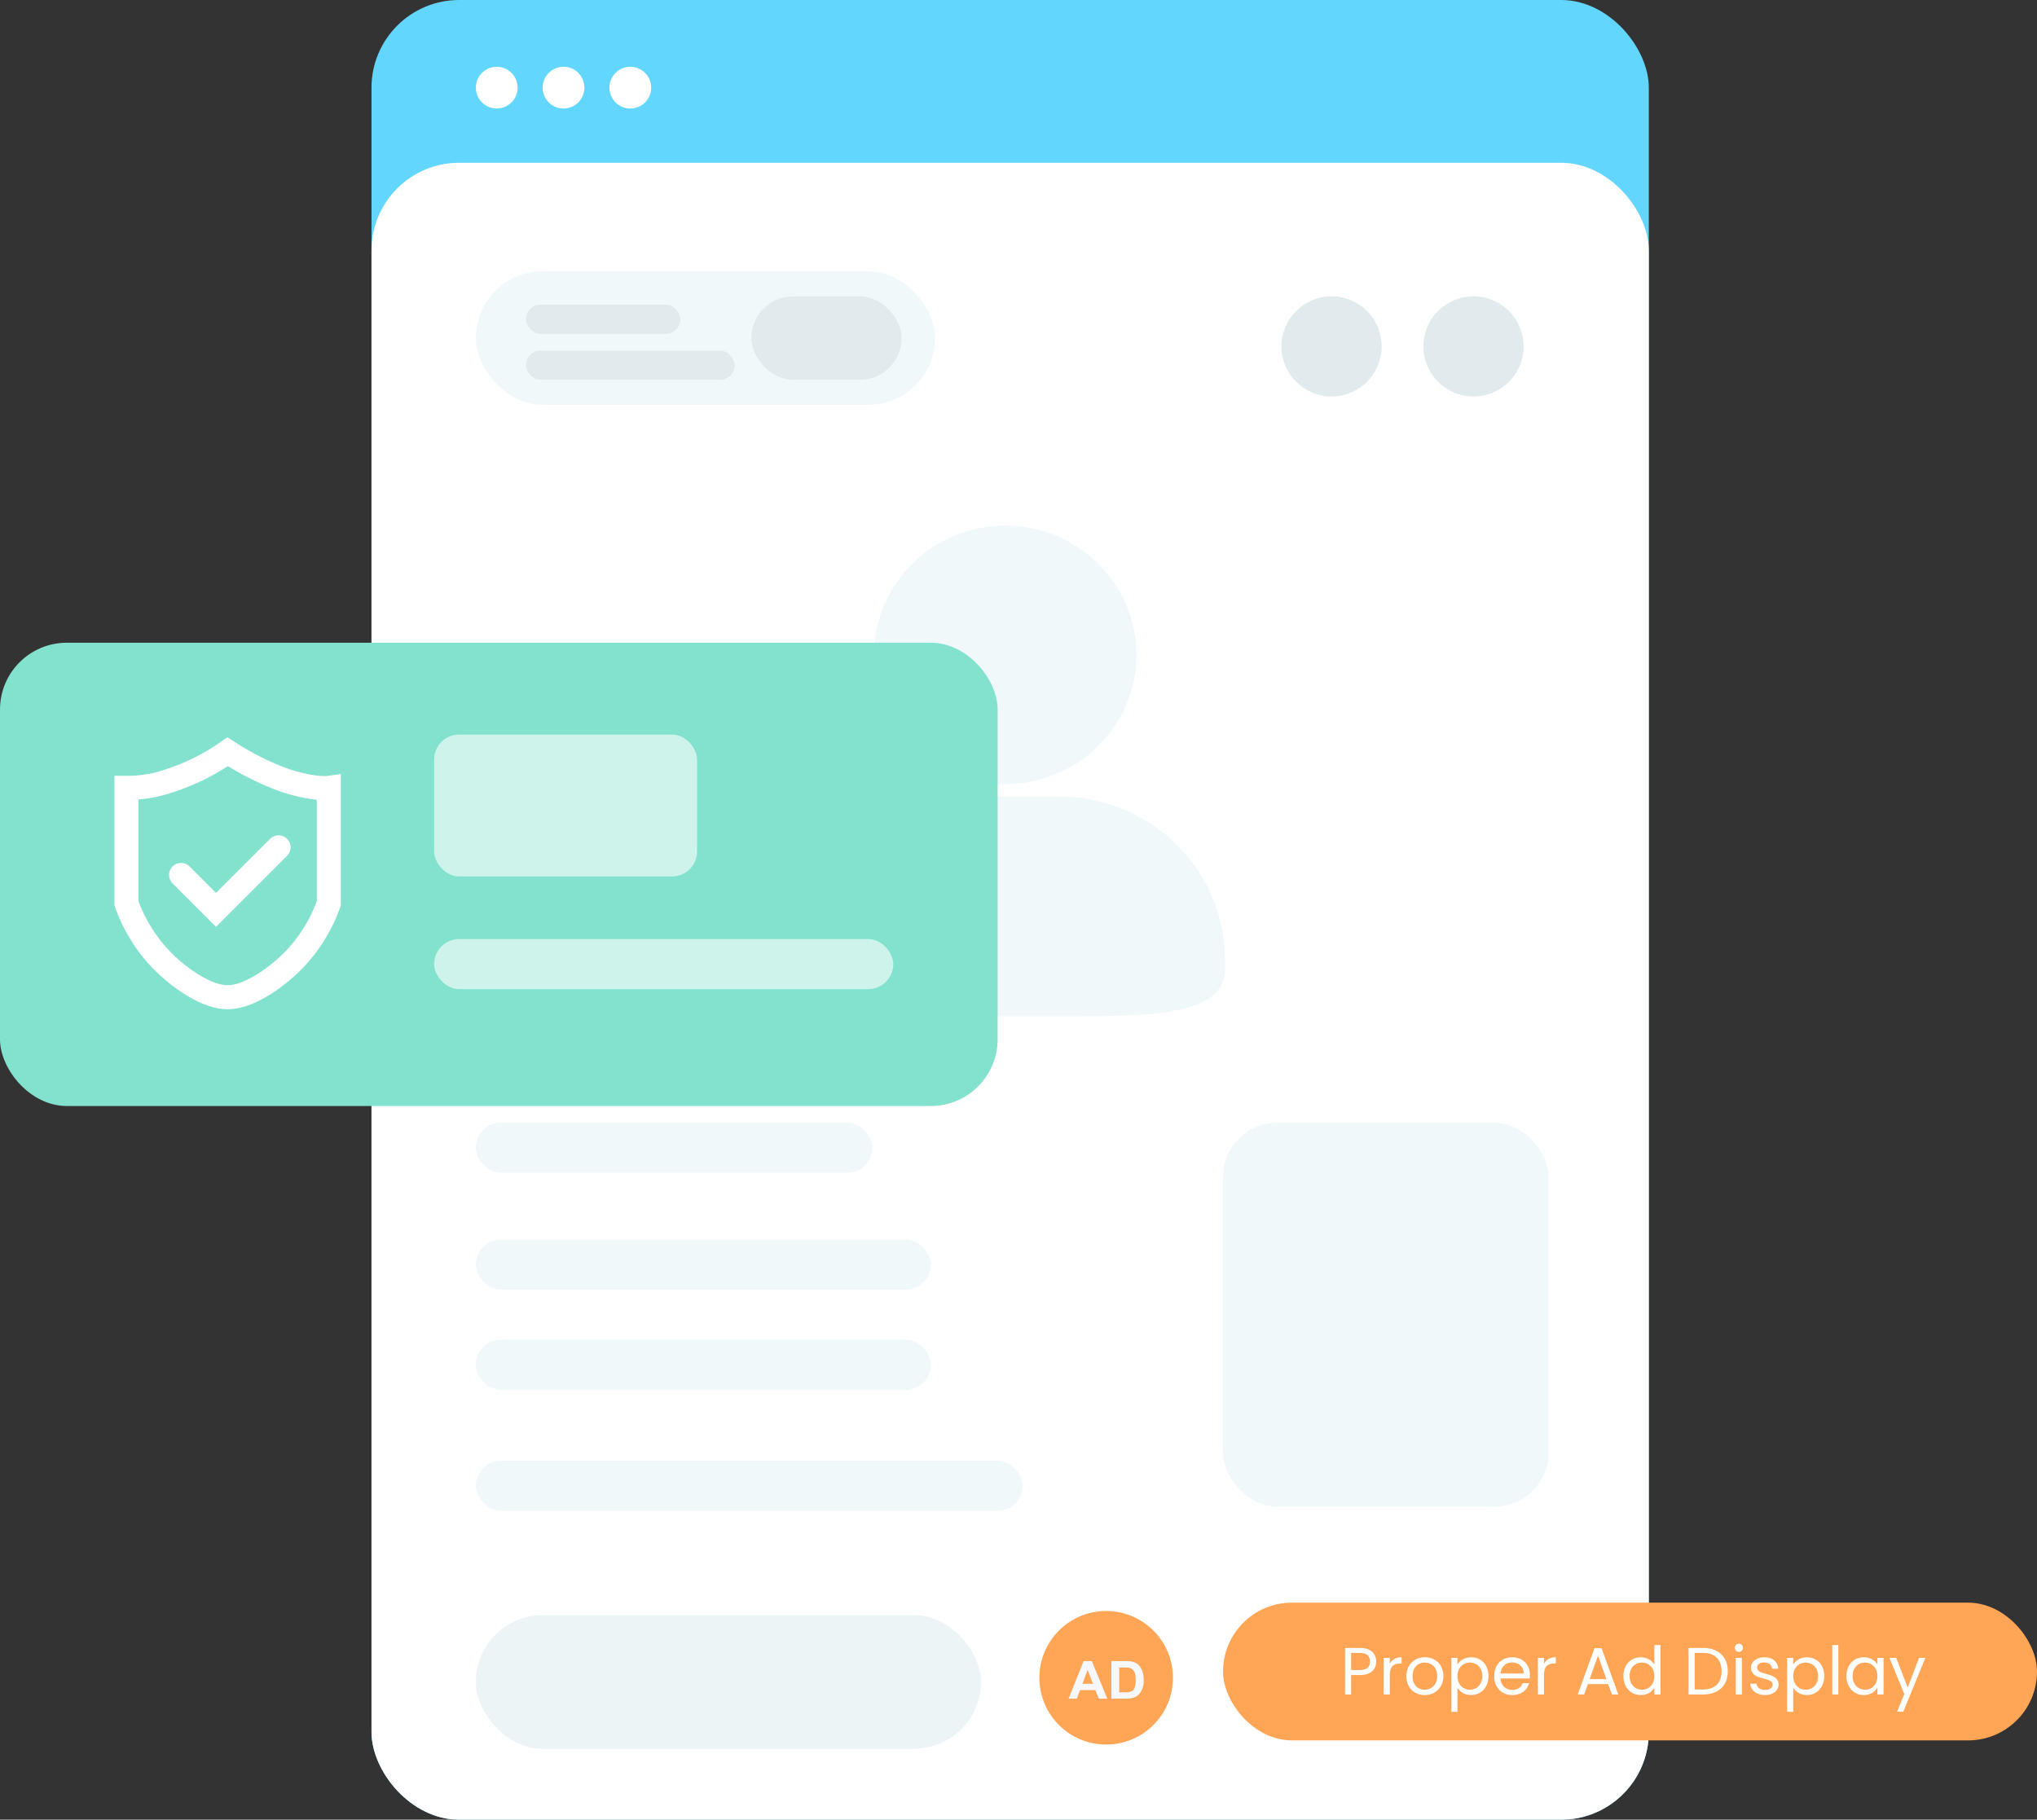 <svg width="488" height="436" viewBox="0 0 488 436" fill="none" xmlns="http://www.w3.org/2000/svg">
<rect x="0" y="0" width="488" height="436" fill="#333333" stroke="none"/>
<g id="Group 1104">
<rect id="Rectangle 142" x="89" width="306" height="436" rx="21" fill="#63D6FD"/>
<circle id="Ellipse 215" cx="119" cy="21" r="5" fill="white"/>
<circle id="Ellipse 217" cx="135" cy="21" r="5" fill="white"/>
<circle id="Ellipse 218" cx="151" cy="21" r="5" fill="white"/>
<rect id="Rectangle 193" x="89" y="39" width="306" height="397" rx="21" fill="white"/>
<g id="Frame">
<path id="Vector" d="M240.821 187.878C258.152 187.878 272.254 173.988 272.253 156.907C272.253 139.827 258.152 125.936 240.821 125.936C223.49 125.936 209.389 139.832 209.389 156.907C209.389 173.983 223.49 187.878 240.821 187.878ZM253.774 190.861H230.222C208.336 190.861 190.535 208.389 190.535 229.94V232.259C190.535 243.526 208.051 243.526 230.222 243.526H253.774C275.073 243.526 293.465 243.526 293.465 232.259V229.94C293.465 208.393 275.66 190.861 253.774 190.861Z" fill="#F1F8FA"/>
</g>
<rect id="Rectangle 179" x="114" y="65" width="110" height="32" rx="16" fill="#F1F8FA"/>
<rect id="Rectangle 192" x="114" y="387" width="121" height="32" rx="16" fill="#ECF4F6"/>
<rect id="Rectangle 180" x="180" y="71" width="36" height="20" rx="10" fill="#E1EAED"/>
<rect id="Rectangle 181" x="126" y="73" width="37" height="7" rx="3.5" fill="#E1EAED"/>
<rect id="Rectangle 185" x="114" y="269" width="95" height="12" rx="6" fill="#F1F8FA"/>
<rect id="Rectangle 182" x="126" y="84" width="50" height="7" rx="3.5" fill="#E1EAED"/>
<rect id="Rectangle 187" x="114" y="297" width="109" height="12" rx="6" fill="#F1F8FA"/>
<rect id="Rectangle 190" x="114" y="321" width="109" height="12" rx="6" fill="#F1F8FA"/>
<rect id="Rectangle 191" x="114" y="350" width="131" height="12" rx="6" fill="#F1F8FA"/>
<circle id="Ellipse 238" cx="319" cy="83" r="12" fill="#E1EAED"/>
<circle id="Ellipse 239" cx="353" cy="83" r="12" fill="#E1EAED"/>
<rect id="Rectangle 184" x="293" y="269" width="78" height="92" rx="13" fill="#F1F8FA"/>
<circle id="Ellipse 240" cx="265" cy="402" r="16" fill="#FFA556"/>
<path id="Vector_2" d="M265.268 407H263.239L262.432 404.955H258.742L257.975 407H256L259.597 398H261.569L265.268 407ZM261.833 403.439L260.561 400.1L259.313 403.439H261.833ZM266.257 398H269.665C270.434 398 271.02 398.057 271.423 398.172C271.965 398.327 272.428 398.603 272.815 399C273.202 399.398 273.496 399.885 273.697 400.461C273.899 401.034 274 401.742 274 402.585C274 403.326 273.906 403.965 273.717 404.501C273.486 405.156 273.156 405.686 272.727 406.091C272.404 406.398 271.967 406.639 271.417 406.811C271.006 406.937 270.456 407 269.767 407H266.257V398ZM268.122 399.522V405.483H269.514C270.036 405.483 270.411 405.455 270.642 405.398C270.944 405.323 271.195 405.199 271.392 405.023C271.594 404.848 271.757 404.558 271.884 404.158C272.01 403.753 272.073 403.202 272.073 402.507C272.073 401.81 272.01 401.277 271.884 400.902C271.783 400.573 271.601 400.273 271.354 400.032C271.111 399.815 270.812 399.668 270.492 399.608C270.231 399.551 269.72 399.522 268.96 399.522H268.122Z" fill="#F7F8FC"/>
<rect id="Rectangle 194" y="154" width="239" height="111" rx="16" fill="#82E2CE"/>
<rect id="Rectangle 197" x="293" y="384" width="195" height="33" rx="16.5" fill="#FFA556"/>
<g id="Frame_2">
<path id="Vector_3" d="M78.394 185.918L81.653 185.449V216.949L81.487 217.417C79.502 223 76.323 228.083 72.171 232.31L72.159 232.323L72.147 232.334C69.74 234.728 66.908 236.978 64.103 238.653C60.723 240.673 57.483 241.822 54.533 241.822C51.583 241.822 48.344 240.675 44.967 238.659C42.161 236.983 39.328 234.733 36.918 232.334L36.905 232.321L36.893 232.309C32.746 228.079 29.569 222.999 27.579 217.42L27.412 216.951V185.869L30.316 185.894C33.519 185.921 36.703 185.391 39.724 184.327L39.758 184.315L39.793 184.304C44.456 182.792 48.867 180.589 52.876 177.768L54.472 176.645L56.106 177.711C60.244 180.412 64.677 182.629 69.32 184.319C71.732 185.098 73.842 185.569 75.649 185.795C76.845 185.944 77.733 185.967 78.314 185.925C78.349 185.923 78.376 185.92 78.394 185.918ZM74.936 191.508C72.753 191.236 70.272 190.68 67.498 189.781L67.45 189.765L67.403 189.748C62.932 188.125 58.638 186.053 54.586 183.563C50.55 186.195 46.184 188.282 41.602 189.77C38.88 190.725 36.046 191.323 33.17 191.549V215.945C34.886 220.554 37.551 224.751 40.992 228.265C45.523 232.772 51.041 236.065 54.533 236.065C58.02 236.065 63.544 232.766 68.075 228.264C71.519 224.754 74.184 220.556 75.895 215.946V191.612C75.59 191.584 75.27 191.55 74.936 191.508ZM51.751 213.94L64.706 200.986C65.83 199.862 67.653 199.862 68.777 200.986C69.901 202.11 69.901 203.933 68.777 205.057L51.751 222.083L41.341 211.673C40.217 210.549 40.217 208.726 41.341 207.602C42.465 206.478 44.288 206.478 45.413 207.602L51.751 213.94V213.94Z" fill="white"/>
</g>
<rect id="Rectangle 195" x="104" y="176" width="63" height="34" rx="6" fill="white" fill-opacity="0.6"/>
<rect id="Rectangle 196" x="104" y="225" width="110" height="12" rx="6" fill="white" fill-opacity="0.6"/>
<path id="Proper Ad Display" d="M323.688 400.144H325.832C327.496 400.144 328.2 399.36 328.2 398.112C328.2 396.816 327.496 396.048 325.832 396.048H323.688V400.144ZM329.688 398.112C329.688 399.808 328.6 401.344 325.832 401.344H323.688V406H322.232V394.848H325.832C328.456 394.848 329.688 396.288 329.688 398.112ZM332.954 401.232V406H331.498V397.232H332.954V398.656C333.45 397.68 334.394 397.072 335.786 397.072V398.576H335.402C334.01 398.576 332.954 399.2 332.954 401.232ZM345.786 401.6C345.786 404.384 343.786 406.144 341.29 406.144C338.81 406.144 336.922 404.384 336.922 401.6C336.922 398.832 338.874 397.088 341.354 397.088C343.85 397.088 345.786 398.832 345.786 401.6ZM338.41 401.6C338.41 403.824 339.77 404.864 341.29 404.864C342.81 404.864 344.298 403.824 344.298 401.6C344.298 399.392 342.842 398.352 341.338 398.352C339.802 398.352 338.41 399.392 338.41 401.6ZM349.157 398.848C349.685 397.92 350.837 397.088 352.437 397.088C354.789 397.088 356.597 398.848 356.597 401.584C356.597 404.304 354.789 406.144 352.437 406.144C350.837 406.144 349.701 405.28 349.157 404.384V410.16H347.701V397.232H349.157V398.848ZM355.109 401.584C355.109 399.52 353.749 398.352 352.133 398.352C350.549 398.352 349.157 399.568 349.157 401.6C349.157 403.664 350.549 404.864 352.133 404.864C353.749 404.864 355.109 403.648 355.109 401.584ZM362.241 398.32C360.817 398.32 359.633 399.264 359.473 400.976H365.009C365.025 399.264 363.745 398.32 362.241 398.32ZM366.337 403.296C365.889 404.896 364.481 406.144 362.305 406.144C359.809 406.144 357.969 404.384 357.969 401.6C357.969 398.832 359.745 397.088 362.305 397.088C364.849 397.088 366.513 398.88 366.513 401.28C366.513 401.6 366.497 401.856 366.465 402.16H359.457C359.569 403.936 360.817 404.912 362.305 404.912C363.617 404.912 364.449 404.24 364.769 403.296H366.337ZM369.891 401.232V406H368.435V397.232H369.891V398.656C370.387 397.68 371.331 397.072 372.723 397.072V398.576H372.339C370.947 398.576 369.891 399.2 369.891 401.232ZM386.158 406L385.262 403.52H380.398L379.502 406H377.965L381.998 394.912H383.678L387.694 406H386.158ZM384.846 402.336L382.83 396.704L380.814 402.336H384.846ZM388.907 401.584C388.907 398.848 390.715 397.088 393.083 397.088C394.459 397.088 395.723 397.792 396.331 398.8V394.16H397.803V406H396.331V404.352C395.803 405.328 394.667 406.144 393.067 406.144C390.715 406.144 388.907 404.304 388.907 401.584ZM396.331 401.6C396.331 399.568 394.955 398.352 393.355 398.352C391.755 398.352 390.395 399.52 390.395 401.584C390.395 403.648 391.755 404.864 393.355 404.864C394.955 404.864 396.331 403.664 396.331 401.6ZM408.001 394.848C411.665 394.848 413.921 396.992 413.921 400.448C413.921 403.904 411.665 406 408.001 406H404.529V394.848H408.001ZM405.985 404.8H408.001C410.913 404.8 412.433 403.168 412.433 400.448C412.433 397.728 410.913 396.032 408.001 396.032H405.985V404.8ZM415.841 406V397.232H417.297V406H415.841ZM416.593 395.808C416.033 395.808 415.601 395.376 415.601 394.816C415.601 394.256 416.033 393.824 416.593 393.824C417.121 393.824 417.553 394.256 417.553 394.816C417.553 395.376 417.121 395.808 416.593 395.808ZM426.083 403.616C426.083 405.056 424.819 406.144 422.883 406.144C420.835 406.144 419.395 405.024 419.299 403.424H420.803C420.883 404.272 421.635 404.912 422.867 404.912C424.019 404.912 424.659 404.336 424.659 403.616C424.659 401.664 419.475 402.8 419.475 399.536C419.475 398.192 420.739 397.088 422.691 397.088C424.627 397.088 425.907 398.128 426.003 399.84H424.547C424.483 398.96 423.811 398.32 422.643 398.32C421.571 398.32 420.931 398.832 420.931 399.536C420.931 401.616 426.019 400.48 426.083 403.616ZM429.594 398.848C430.122 397.92 431.274 397.088 432.874 397.088C435.226 397.088 437.034 398.848 437.034 401.584C437.034 404.304 435.226 406.144 432.874 406.144C431.274 406.144 430.138 405.28 429.594 404.384V410.16H428.138V397.232H429.594V398.848ZM435.546 401.584C435.546 399.52 434.186 398.352 432.57 398.352C430.986 398.352 429.594 399.568 429.594 401.6C429.594 403.664 430.986 404.864 432.57 404.864C434.186 404.864 435.546 403.648 435.546 401.584ZM438.951 406V394.16H440.407V406H438.951ZM442.344 401.584C442.344 398.848 444.152 397.088 446.504 397.088C448.136 397.088 449.256 397.92 449.768 398.832V397.232H451.24V406H449.768V404.368C449.24 405.312 448.104 406.144 446.488 406.144C444.152 406.144 442.344 404.304 442.344 401.584ZM449.768 401.6C449.768 399.568 448.392 398.352 446.792 398.352C445.192 398.352 443.832 399.52 443.832 401.584C443.832 403.648 445.192 404.864 446.792 404.864C448.392 404.864 449.768 403.664 449.768 401.6ZM457.029 404.336L459.749 397.232H461.253L455.973 410.128H454.469L456.197 405.904L452.661 397.232H454.277L457.029 404.336Z" fill="white"/>
</g>
</svg>

